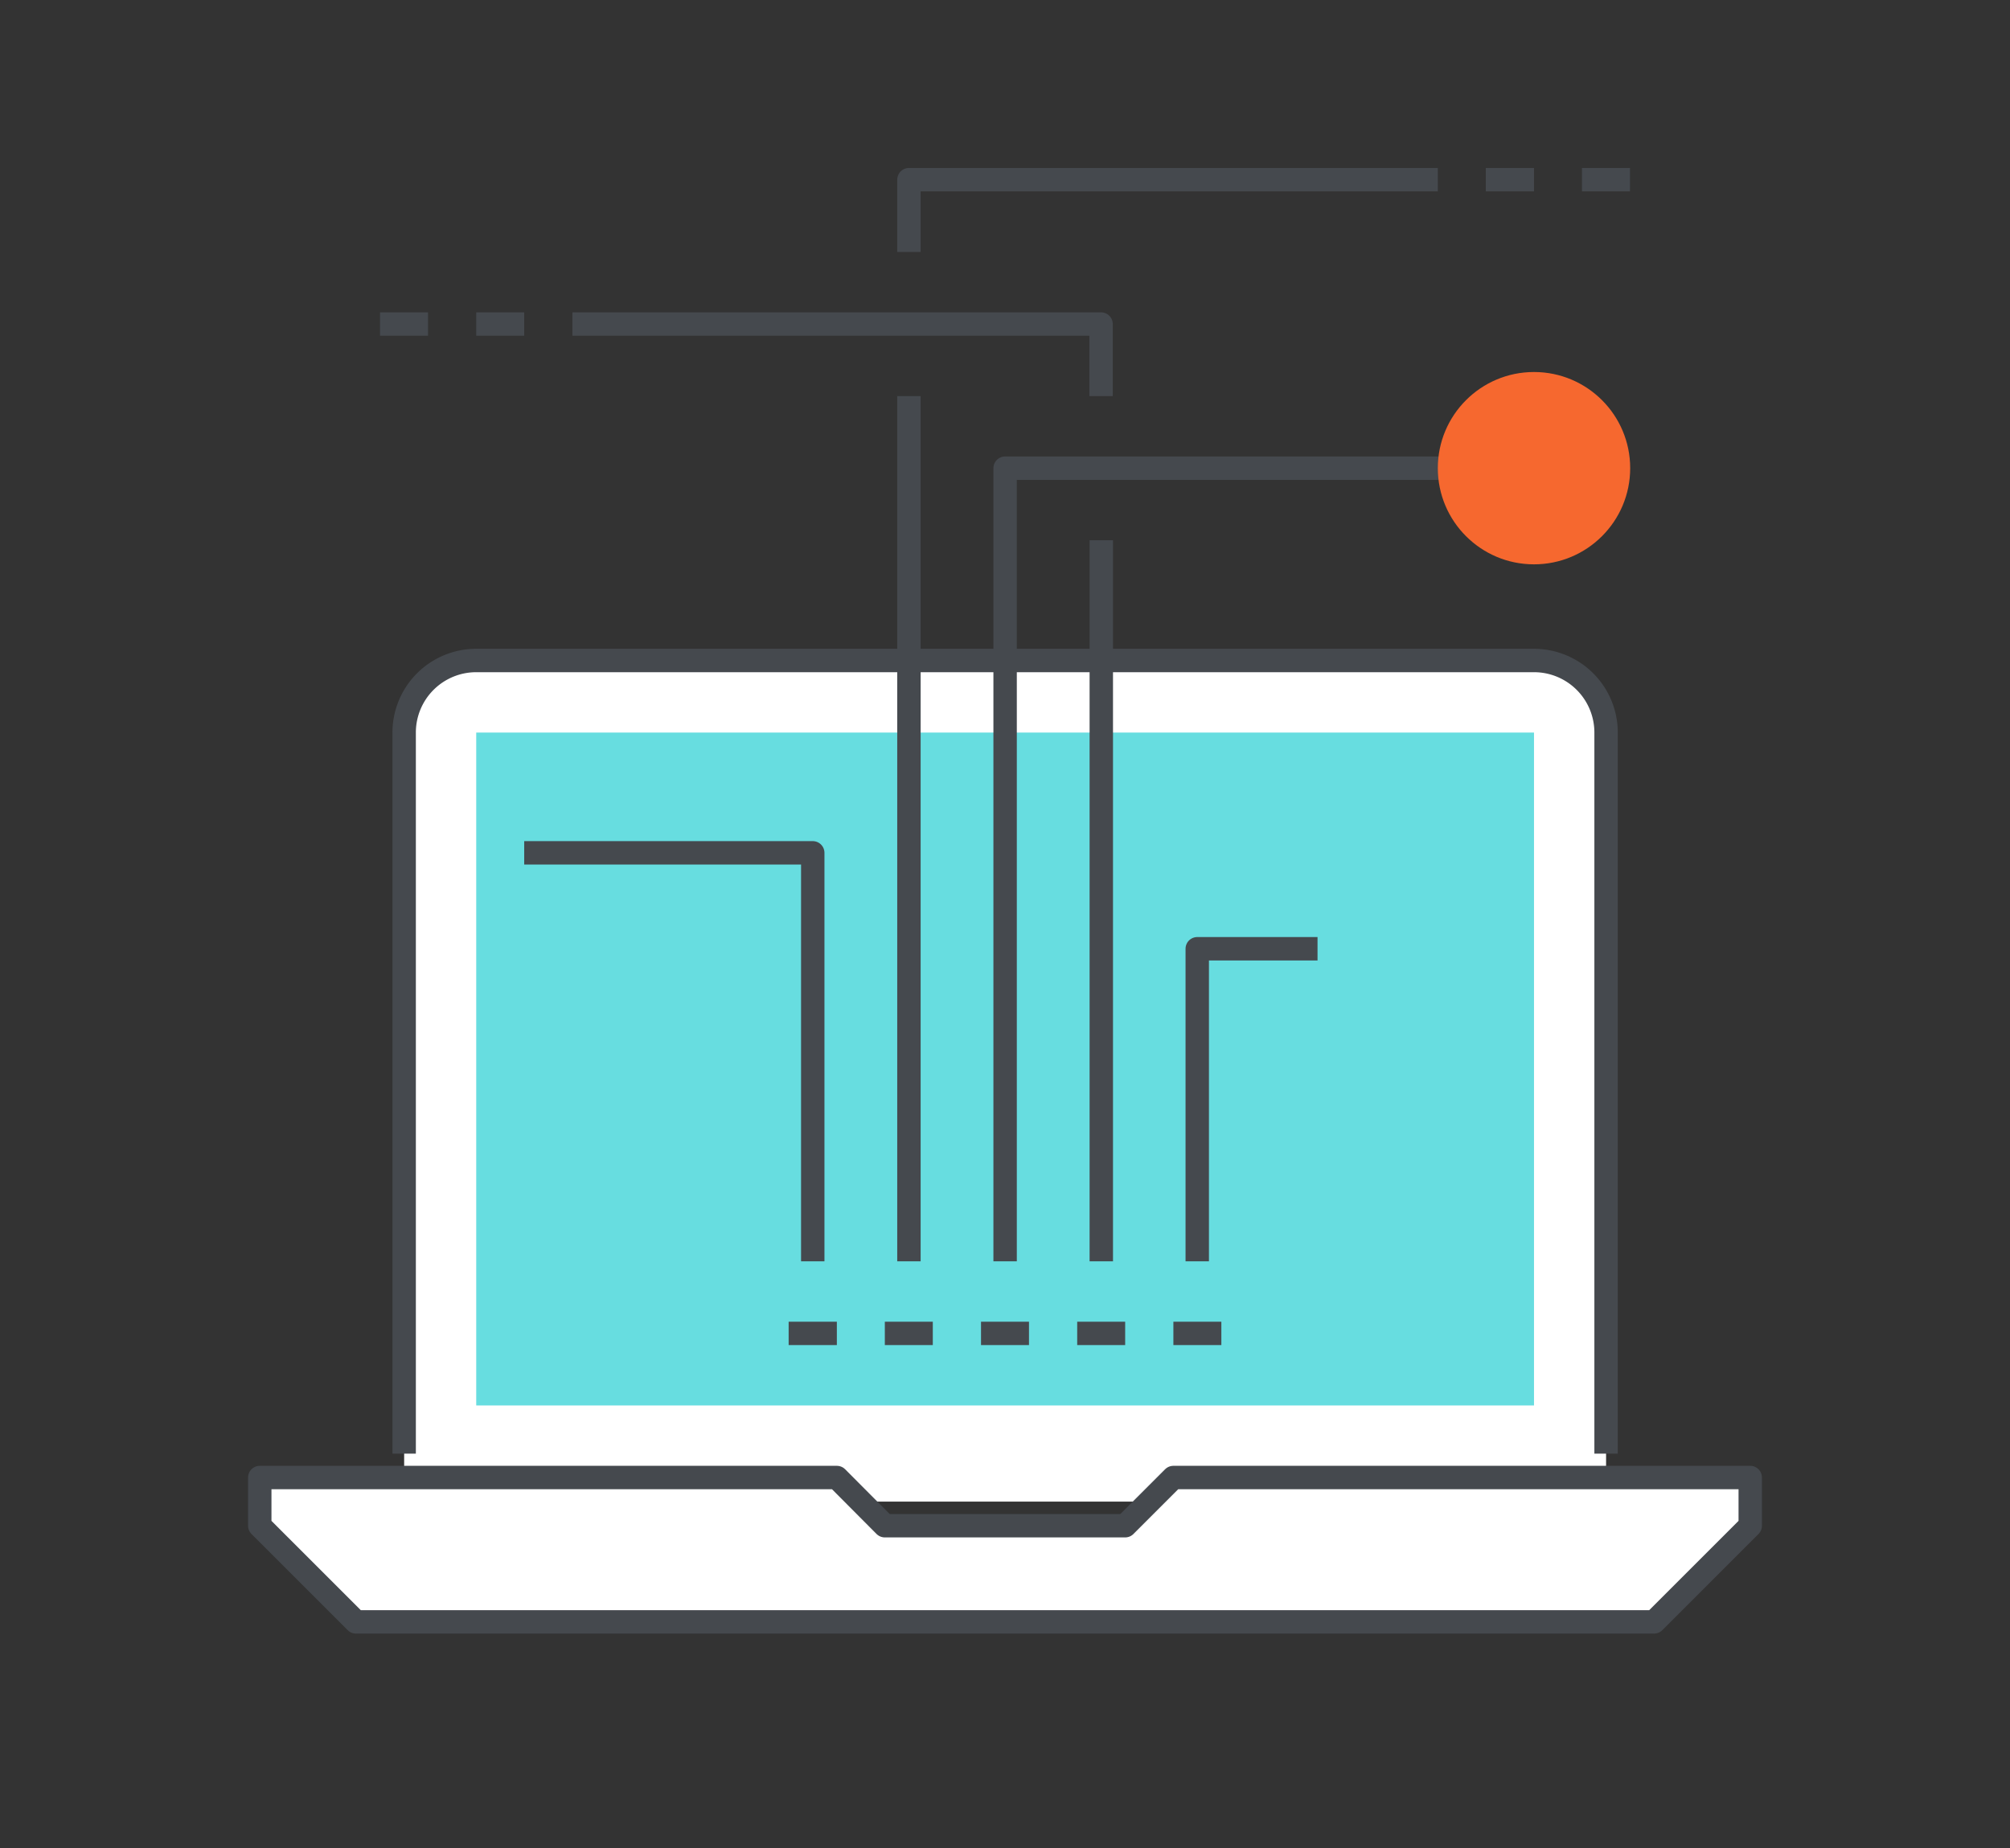 <svg id="Layer_1" data-name="Layer 1" xmlns="http://www.w3.org/2000/svg" viewBox="0 0 85.89 79"><rect x="0" y="0" width="85.89" height="79" fill="#333333" stroke="none"/><defs><style>.cls-1{fill:#fff;}.cls-2{fill:none;stroke:#45494e;stroke-linejoin:round;}.cls-3{fill:#67dde0;}.cls-4{fill:#f6682f;}</style></defs><title>downloading_brite_surf</title><polygon class="cls-1" points="70.68 69.32 15.21 69.32 11.1 65.21 11.1 63.15 35.76 63.15 37.81 65.21 48.08 65.21 50.14 63.15 74.79 63.15 74.79 65.21 70.68 69.32"/><path class="cls-1" d="M68.63,64.18V31.31a3.08,3.08,0,0,0-3.08-3.08H20.35a3.08,3.08,0,0,0-3.08,3.08V64.18"/><polygon class="cls-2" points="70.68 69.32 15.21 69.32 11.1 65.21 11.1 63.15 35.76 63.15 37.81 65.21 48.08 65.21 50.14 63.15 74.79 63.15 74.79 65.21 70.68 69.32"/><path class="cls-2" d="M68.63,62.13V31.31a3.08,3.08,0,0,0-3.08-3.08H20.35a3.08,3.08,0,0,0-3.08,3.08V62.13"/><rect class="cls-3" x="20.35" y="31.31" width="45.2" height="28.76"/><line class="cls-2" x1="37.81" y1="56.99" x2="39.86" y2="56.99"/><line class="cls-2" x1="33.7" y1="56.99" x2="35.76" y2="56.99"/><line class="cls-2" x1="41.92" y1="56.99" x2="43.97" y2="56.99"/><line class="cls-2" x1="46.03" y1="56.99" x2="48.08" y2="56.99"/><line class="cls-2" x1="50.14" y1="56.99" x2="52.19" y2="56.99"/><polyline class="cls-2" points="42.95 53.91 42.95 20.01 62.46 20.01"/><polyline class="cls-2" points="38.84 10.77 38.84 7.68 61.44 7.68"/><line class="cls-2" x1="38.84" y1="53.91" x2="38.84" y2="16.93"/><polyline class="cls-2" points="51.16 53.91 51.16 40.55 56.3 40.55"/><polyline class="cls-2" points="47.05 16.93 47.05 13.85 24.46 13.85"/><line class="cls-2" x1="47.06" y1="53.91" x2="47.06" y2="23.09"/><polyline class="cls-2" points="34.73 53.91 34.73 36.45 22.4 36.45"/><circle class="cls-4" cx="65.55" cy="20.01" r="4.11"/><line class="cls-2" x1="16.24" y1="13.85" x2="18.29" y2="13.85"/><line class="cls-2" x1="20.35" y1="13.85" x2="22.4" y2="13.85"/><line class="cls-2" x1="63.49" y1="7.68" x2="65.55" y2="7.68"/><line class="cls-2" x1="67.6" y1="7.68" x2="69.65" y2="7.68"/></svg>